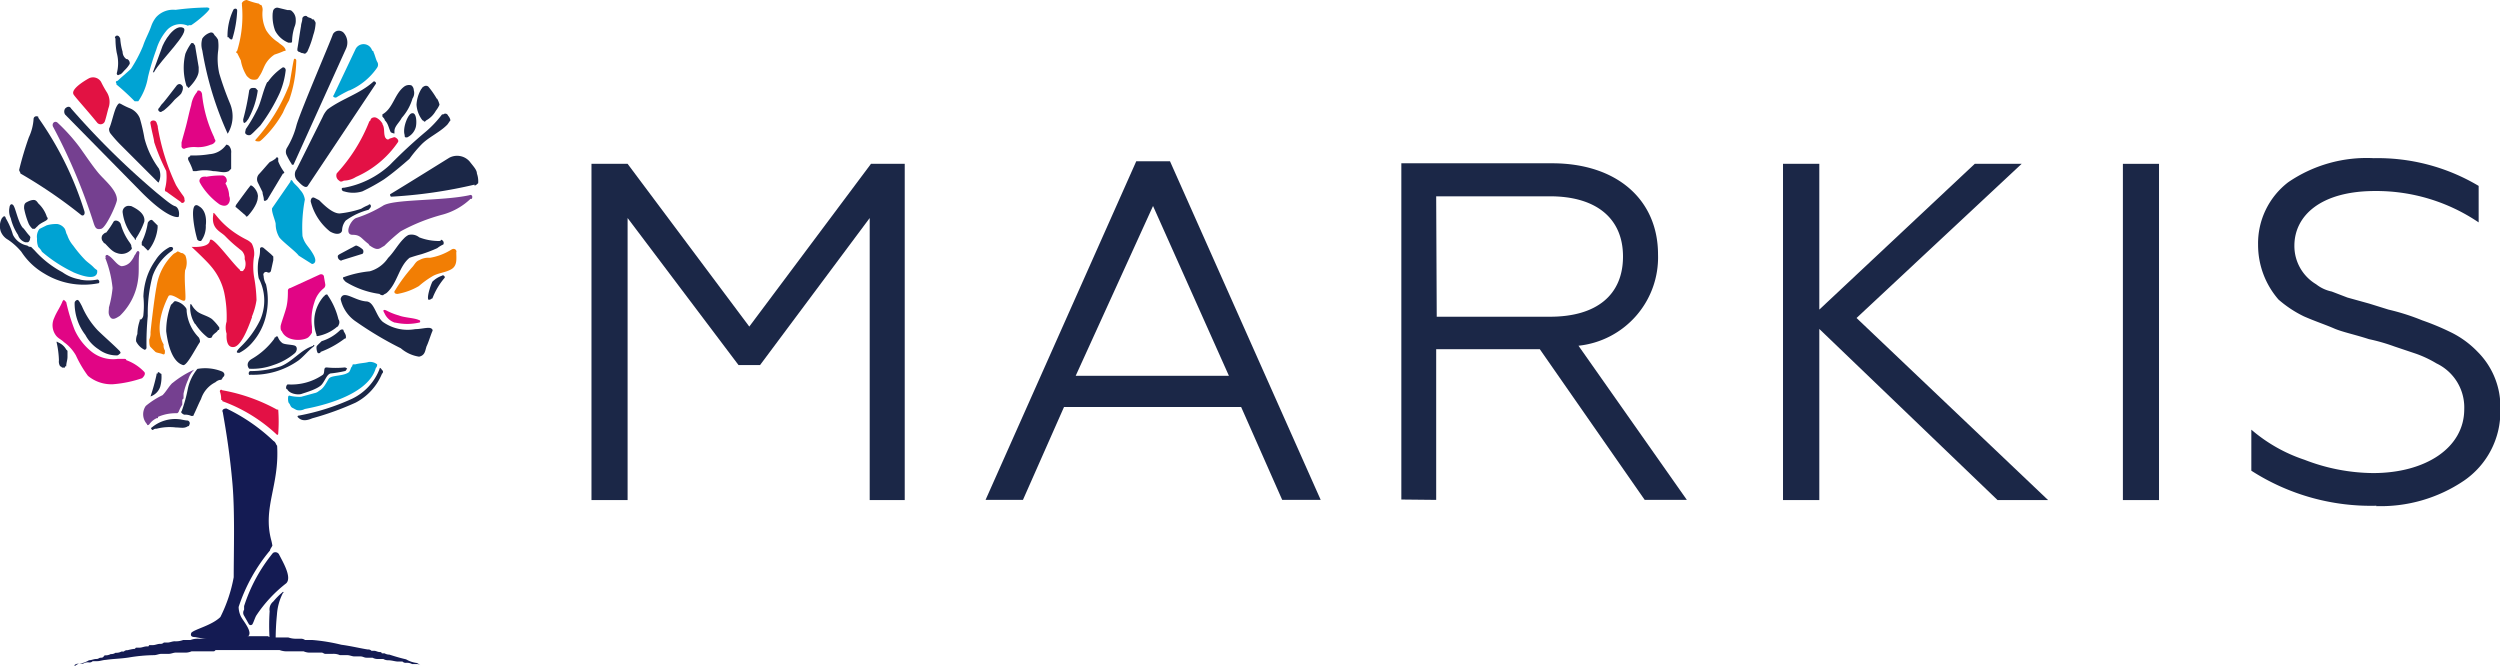 <svg id="Слой_1" data-name="Слой 1" xmlns="http://www.w3.org/2000/svg" viewBox="0 0 137.03 36.52"><defs><style>.cls-1{fill:#141b53;}.cls-1,.cls-2,.cls-4,.cls-6,.cls-7,.cls-9{fill-rule:evenodd;}.cls-2{fill:#e31145;}.cls-3,.cls-9{fill:#1b2747;}.cls-4{fill:#e10585;}.cls-5{fill:#e21243;}.cls-6{fill:#00a3d3;}.cls-7{fill:#754090;}.cls-8{fill:#f27e04;}</style></defs><title>11</title><path class="cls-1" d="M465,182.63a8.9,8.9,0,0,0-1.58,2.91v.2a.3.3,0,0,0,0,.33l.26.46a.12.12,0,0,0,.2,0c.07-.13.13-.33.2-.46a7.4,7.4,0,0,1,1.65-1.78c.33-.33-.2-1.19-.4-1.59a.23.23,0,0,0-.33-.07Z" transform="translate(-450.04 -152.32)"/><path class="cls-2" d="M465.16,176.16c.07,0,.13,0,.13-.07h0a8.81,8.81,0,0,0,0-1.32h-.07a9.78,9.78,0,0,0-3-1.06c-.07-.07-.13,0-.13.07a1.12,1.12,0,0,1,.07.46.06.06,0,0,1,.07.07,8.67,8.67,0,0,1,3,1.85Z" transform="translate(-450.04 -152.32)"/><path class="cls-1" d="M460.53,187c.2-.2,1.12-.4,1.59-.86a8.11,8.11,0,0,0,.73-2.18c0-1.39.07-3.57-.07-5.15s-.33-2.77-.53-3.9c-.07-.13.07-.2.2-.2a10,10,0,0,1,2.58,1.78c.13.07.13.2.2.26.13,2.18-.79,3.37-.33,5.15a2.86,2.86,0,0,1,.07.33c-.07.13-.13.2-.13.26a9.4,9.4,0,0,0-1.72,3.1,1.24,1.24,0,0,0,.13.53c.13.26.73.92.33,1.12a8.09,8.09,0,0,1-1.25.13,6.35,6.35,0,0,1-1.59-.13c-.07,0-.33,0-.2-.26Z" transform="translate(-450.04 -152.32)"/><path class="cls-1" d="M465.55,184.75s.07.07,0,.07a3,3,0,0,0-.33,1.19,13.69,13.69,0,0,0-.07,1.39h-.33a11.91,11.91,0,0,1,0-1.58.55.55,0,0,1,.2-.53,3.92,3.92,0,0,1,.53-.53Z" transform="translate(-450.04 -152.32)"/><path class="cls-3" d="M473.41,171.34c-.07.2-.07.46-.4.53a2,2,0,0,1-1-.46,19.13,19.13,0,0,1-2.44-1.45,2,2,0,0,1-.86-1.25c.13-.53.73.07,1.39.13.46,0,.53.79.92,1.12a2.34,2.34,0,0,0,1.78.4c.26,0,.53-.07.73-.07s.26.13.2.2c-.13.33-.2.59-.33.86Z" transform="translate(-450.04 -152.32)"/><path class="cls-4" d="M471.7,170a2.94,2.94,0,0,0,1.32,0c.07,0,.07-.13,0-.13-.26-.13-.79-.13-1.12-.26a3.39,3.39,0,0,1-.66-.26c-.13-.07-.26-.07-.13.13a.94.94,0,0,0,.59.53Z" transform="translate(-450.04 -152.32)"/><path class="cls-3" d="M457.83,162.89c1.52,1.52,2,1.32,2,1.32h0c.07-.2,0-.53-.2-.59s-.59-.4-1-.73a43.18,43.18,0,0,1-4.69-4.62c-.07-.13-.2-.13-.33,0h0a.3.3,0,0,0,0,.33Z" transform="translate(-450.04 -152.32)"/><path class="cls-5" d="M454.92,156.61h0a.51.51,0,0,1,.66.2,6,6,0,0,0,.33.59,1,1,0,0,1,.07.86c-.07.26-.13.53-.2.73a.25.25,0,0,1-.4.07c-.59-.73-1.32-1.52-1.32-1.59-.13-.33.86-.86.86-.86Z" transform="translate(-450.04 -152.32)"/><path class="cls-3" d="M456.64,158a3.93,3.93,0,0,0,.53.26,1,1,0,0,1,.53.53,9.61,9.61,0,0,1,.26,1.12,4.8,4.8,0,0,0,.79,1.65.91.91,0,0,1,0,.73s0,.07-.07,0l-2-2h0a7.37,7.37,0,0,1-.59-.66.4.4,0,0,1-.07-.26c.13-.26.26-.92.4-1.19s.2-.2.26-.13Z" transform="translate(-450.04 -152.32)"/><path class="cls-2" d="M459.15,162.82c-.07,0-.07-.07-.07-.13a2.52,2.52,0,0,0,.07-1,11.38,11.38,0,0,1-.66-1.58c0-.13-.13-.59-.2-1-.07-.2.26-.26.33-.07s.07.2.07.26a12,12,0,0,0,1,3.17c.4.66.46.59.46.79h0c.07.13-.13.26-.2.13Z" transform="translate(-450.04 -152.32)"/><path class="cls-3" d="M465.55,161.83a.06.06,0,0,0,.07-.07,2.68,2.68,0,0,1-.33-.59V161c0-.07-.13-.07-.13,0a1.44,1.44,0,0,1-.33.2c-.13.13-.4.46-.59.66a.41.41,0,0,0-.07.46l.26.53c0,.13.07.26.07.4s.13.07.2,0Z" transform="translate(-450.04 -152.32)"/><path class="cls-6" d="M465.95,162.29l-1,1.45v.07c0,.2.2.66.2.79a1.44,1.44,0,0,0,.2.73c.2.26.92.79,1.06,1l.73.46c.07,0,.33-.07.07-.53s-.46-.53-.59-1a8.16,8.16,0,0,1,.13-2h0a.94.94,0,0,0-.26-.53c-.13-.2-.33-.33-.4-.46s-.13-.07-.13,0Z" transform="translate(-450.04 -152.32)"/><path class="cls-3" d="M464.17,163.15c.07-.33-.33-.73-.4-.66s-.79,1.06-.79,1.06-.07.13,0,.13l.53.46c0,.07.07.07.13,0s.53-.59.53-1Z" transform="translate(-450.04 -152.32)"/><path class="cls-3" d="M466.15,161.3c0,.07-.13.07-.13,0h0a3.81,3.81,0,0,1-.26-.46.42.42,0,0,1,0-.4,4.48,4.48,0,0,0,.53-1.25c.2-.73,1.85-4.56,2-5a.37.37,0,0,1,.59-.07h0a.81.81,0,0,1,.13.86Z" transform="translate(-450.04 -152.32)"/><path class="cls-6" d="M469.19,157.27a7.2,7.2,0,0,0-.73.4c-.13,0-.2-.07-.13-.13l1.19-2.51a.49.49,0,0,1,.92.07.06.06,0,0,1,.07.07c.07.13.13.4.2.53a.29.29,0,0,1,0,.33,3.55,3.55,0,0,1-1.52,1.25Z" transform="translate(-450.04 -152.32)"/><path class="cls-3" d="M466.28,161.63l1.45-2.91a1.38,1.38,0,0,1,.26-.4c.79-.59,1.78-.86,2.51-1.52.07-.07.2.07.13.13h0l-3.7,5.55c-.13.26-.46-.13-.59-.26a.49.49,0,0,1-.07-.59Z" transform="translate(-450.04 -152.32)"/><path class="cls-3" d="M470.24,163.55c.07-.07.13,0,.13.07s-.07.13-.13.2a3.68,3.68,0,0,0-1.25.59.88.88,0,0,0-.2.53c0,.13-.2.33-.66.07a3.06,3.06,0,0,1-1.06-1.65c0-.13.07-.26.2-.2s.13.07.26.13c.26.26.73.73,1.12.73a5.3,5.3,0,0,0,1.19-.26,2.17,2.17,0,0,1,.4-.2Z" transform="translate(-450.04 -152.32)"/><path class="cls-7" d="M470.24,165.73c.53.4.59.2.86.07A11,11,0,0,1,472,165a10.27,10.27,0,0,1,2.31-.92,3.59,3.59,0,0,0,1.52-.86h.07c.07-.13,0-.26-.13-.2-1.52.33-4.23.2-4.76.59a6.72,6.72,0,0,1-1.45.66c-.33.13-.66.92-.2.92s.46.2.92.53Z" transform="translate(-450.04 -152.32)"/><path class="cls-3" d="M476.05,162.49c.07,0,.13-.07.2-.13a1.29,1.29,0,0,0-.07-.53c0-.2-.2-.4-.4-.66a.91.91,0,0,0-1.12-.2s-2.44,1.52-3.24,2c0,0,0,.13.07.13a26.12,26.12,0,0,0,4.56-.66Z" transform="translate(-450.04 -152.32)"/><path class="cls-3" d="M469.85,166.25c.13,0,.13-.2.07-.26s-.33-.26-.4-.2l-.86.46c-.13.07-.13.13-.07.26h0c.07.07.13.13.2.07Z" transform="translate(-450.04 -152.32)"/><path class="cls-7" d="M455.84,166.45c-.07-.13.07-.2.13-.13.26.13.46.53.73.59a.71.71,0,0,0,.46-.2,1.38,1.38,0,0,0,.26-.4c.07-.07.07-.13.13-.2s.13,0,.13.07c-.07.46,0,1-.07,1.45a3.35,3.35,0,0,1-1,2c-.2.13-.4.26-.53.07s-.07-.33-.07-.53a5.94,5.94,0,0,0,.2-1.06,6.05,6.05,0,0,0-.4-1.65Z" transform="translate(-450.04 -152.32)"/><path class="cls-3" d="M457.23,163.61h-.07a.33.33,0,0,0-.4.33,2.58,2.58,0,0,0,.66,1.45.06.06,0,0,0,.07.07v-.07a4,4,0,0,0,.46-.92c.07-.46-.46-.73-.73-.86Z" transform="translate(-450.04 -152.32)"/><path class="cls-7" d="M452.94,159.25c-.07-.2.13-.33.26-.2a10.16,10.16,0,0,1,1.19,1.32c.33.46.73,1.06,1.06,1.45s1,.92,1,1.45c0,.2-.59,1.52-.86,1.59s-.33-.07-.4-.26a31.43,31.43,0,0,0-2.25-5.35Z" transform="translate(-450.04 -152.32)"/><path class="cls-3" d="M452.15,158.79a18.26,18.26,0,0,1,2.51,5.09c.07.2-.07.33-.2.2a26.49,26.49,0,0,0-3.3-2.25c0-.07-.07-.13-.07-.2a18.23,18.23,0,0,1,.53-1.78,2.77,2.77,0,0,0,.26-1c0-.13.13-.2.26-.13h0v.07Z" transform="translate(-450.04 -152.32)"/><path class="cls-3" d="M458.68,164.67v.13a2.37,2.37,0,0,1-.46,1.19l-.07.07-.07-.07-.2-.2a.06.06,0,0,1-.07-.07v-.13a3.56,3.56,0,0,0,.33-1.06c.07-.13.2-.2.26-.13l.26.26Z" transform="translate(-450.04 -152.32)"/><path class="cls-3" d="M457.17,165.66a.24.24,0,0,1,.07.2.09.09,0,0,1,0,.13.7.7,0,0,1-.79.2c-.26-.07-.46-.33-.66-.53-.07,0-.07-.07-.13-.13a.3.3,0,0,1,0-.33c.07-.07.13-.13.2-.13a4.63,4.63,0,0,0,.4-.59c.07-.13.33-.07.4.13a3.15,3.15,0,0,0,.53,1.06Z" transform="translate(-450.04 -152.32)"/><path class="cls-6" d="M461.52,152.78c.07.07-.59.66-1,.92h-.13c-.07.07-.07,0-.13,0a1,1,0,0,0-1.12.33,2.87,2.87,0,0,0-.53,1,13.33,13.33,0,0,0-.46,1.52,3.27,3.27,0,0,1-.53,1.32h-.2a12.69,12.69,0,0,0-1-.92v-.07c-.07-.07,0-.13.07-.13.2-.2.46-.4.73-.66a7.53,7.53,0,0,0,.66-1.25c.13-.4.33-.73.46-1.12a1.66,1.66,0,0,1,.26-.46,1.26,1.26,0,0,1,1.06-.4,15,15,0,0,1,1.72-.13s.13,0,.13.07Z" transform="translate(-450.04 -152.32)"/><path class="cls-3" d="M456.57,156.41c-.07.07-.13,0-.13-.07a2.16,2.16,0,0,0,0-1.12,4.13,4.13,0,0,1-.07-.79c-.07-.07,0-.07,0-.13h0c.13-.07.2,0,.26.13a3.41,3.41,0,0,0,.13.73.5.5,0,0,0,.13.33c.07.07.07.07.13.07a.26.26,0,0,1,.13.26,1.45,1.45,0,0,1-.26.33c-.13.13-.2.26-.33.26Z" transform="translate(-450.04 -152.32)"/><path class="cls-3" d="M458.49,156.28h-.07l.46-1.25c.13-.46.73-1.39,1.19-1.19s-1.25,1.78-1.59,2.44Z" transform="translate(-450.04 -152.32)"/><path class="cls-2" d="M463.84,169.69a3.78,3.78,0,0,0,.26-.92,8.1,8.1,0,0,0-.13-1.25,3.59,3.59,0,0,1,0-1.19,1.19,1.19,0,0,0-.13-.66.91.91,0,0,0-.26-.2c-1.59-.79-1.85-1.78-1.85-1.39-.13.79.4.92.66,1.19a7.22,7.22,0,0,0,.73.66c.07.07.2.13.26.26a.49.49,0,0,1,.07.33.72.72,0,0,1,0,.53c-.07.07-.07.13-.13.13s-.13,0-.13-.07c-.46-.4-1.58-2-1.65-1.59s-1,.33-1,.33.79.73,1.06,1.06a3.35,3.35,0,0,1,.73,1.45,6.44,6.44,0,0,1,.13,1.59,1.12,1.12,0,0,0,0,.66c0,.07-.07.79.4.73s.92-1.45,1-1.65Z" transform="translate(-450.04 -152.32)"/><path class="cls-3" d="M460.93,163.61c-.53-.33-.26,1.25-.07,1.85a.23.23,0,0,0,.13.07h.07a1.33,1.33,0,0,0,.26-.86s.13-.79-.4-1.06Z" transform="translate(-450.04 -152.32)"/><path class="cls-3" d="M464.89,166.25l.13.13v.2l-.13.59a.13.13,0,0,1-.2.07h0a.15.15,0,0,0-.2.2,1,1,0,0,0,.13.46,3.77,3.77,0,0,1,0,1.72,3.35,3.35,0,0,1-.73,1.45,2.34,2.34,0,0,1-.73.59c-.13,0-.26,0,.07-.33a5.17,5.17,0,0,0,1.06-1.45,2.62,2.62,0,0,0-.07-2.31,2.79,2.79,0,0,1,0-1.06,1.45,1.45,0,0,0,.07-.53c0-.13.13-.13.2-.07Z" transform="translate(-450.04 -152.32)"/><path class="cls-6" d="M454.06,167.24a7.71,7.71,0,0,1-1.72-1.12.91.91,0,0,0-.2-.26,1.12,1.12,0,0,1-.07-.46.71.71,0,0,1,.13-.53l.4-.2a1.83,1.83,0,0,1,.59-.07.61.61,0,0,1,.4.26c.07.13.07.26.13.33a1.73,1.73,0,0,0,.33.59,7,7,0,0,0,.66.79c.13.13.33.26.46.4s.2.13.2.2.07.66-1.32.07Z" transform="translate(-450.04 -152.32)"/><path class="cls-3" d="M452.08,164.73l-.13.13h-.13a.91.91,0,0,1-.2-.26,4.27,4.27,0,0,1-.26-.86c0-.13,0-.26.13-.33s.26-.13.4-.13.2.13.26.2a1.71,1.71,0,0,1,.46.73c.2.2-.33.26-.53.53Z" transform="translate(-450.04 -152.32)"/><path class="cls-3" d="M451.29,164.8c.13.13.2.26.33.4s.07.13.07.2-.07.2-.13.2h-.13a.6.6,0,0,1-.4-.4,2.8,2.8,0,0,1-.4-.92.93.93,0,0,1-.07-.59c0-.07.07-.26.2-.13s.26.92.53,1.25Z" transform="translate(-450.04 -152.32)"/><path class="cls-3" d="M454.46,167.64a2.24,2.24,0,0,1-1-.4,5.52,5.52,0,0,1-1.52-1.19l-.2-.2a.24.24,0,0,1-.2-.07,1.09,1.09,0,0,1-.79-.59,3.91,3.91,0,0,0-.4-.92c0-.07-.07-.13-.13-.07l-.07.07a.91.91,0,0,0-.07.73.89.89,0,0,0,.4.46,3.46,3.46,0,0,1,.73.66,3.72,3.72,0,0,0,1.25,1.19,4.13,4.13,0,0,0,3,.53.13.13,0,0,0-.07-.2,2.5,2.5,0,0,1-1,0Z" transform="translate(-450.04 -152.32)"/><path class="cls-3" d="M461.79,154.23c-.07-.13-.13-.13-.2-.13a.84.84,0,0,0-.46.33,1.12,1.12,0,0,0,0,.66,18.19,18.19,0,0,0,1.39,4.56,1.82,1.82,0,0,0,.13-1.65,16.51,16.51,0,0,1-.59-1.65,3.61,3.61,0,0,1-.07-1.19,2.21,2.21,0,0,0,0-.66.91.91,0,0,0-.2-.26Z" transform="translate(-450.04 -152.32)"/><path class="cls-3" d="M462.45,160.24a1.21,1.21,0,0,1-.92.53,5.33,5.33,0,0,1-1.06.07.06.06,0,0,1-.07.07c-.07.07-.07.13,0,.26a3.21,3.21,0,0,1,.2.46.06.06,0,0,0,.07.07h.13a2.18,2.18,0,0,1,.92,0c.33,0,.59.13.86,0l.13-.13v-.86a.5.5,0,0,0-.07-.33.23.23,0,0,0-.2-.13Z" transform="translate(-450.04 -152.32)"/><path class="cls-4" d="M461.33,162c-.13,0-.26,0-.33.13s0,.2.07.33a3.78,3.78,0,0,0,1,1.06c.13.07.33.13.46,0s.13-.33.07-.46a1.24,1.24,0,0,0-.13-.53.23.23,0,0,0-.07-.13.23.23,0,0,1,.07-.13v-.07a.29.29,0,0,0-.2-.26,4.36,4.36,0,0,0-.92.07Z" transform="translate(-450.04 -152.32)"/><path class="cls-4" d="M460,160.38a.13.13,0,0,0,.2.07,1.64,1.64,0,0,1,.53-.07,1.81,1.81,0,0,0,.86-.13.35.35,0,0,0,.26-.2c0-.07-.07-.13-.07-.2a7.13,7.13,0,0,1-.66-2.31c0-.13-.07-.26-.2-.26a.06.06,0,0,0-.07.07,1.47,1.47,0,0,0-.33.73c-.13.46-.2.86-.33,1.32-.07.26-.13.46-.2.73v.26Z" transform="translate(-450.04 -152.32)"/><path class="cls-3" d="M460.93,156.22V156l-.2-1.19c-.07-.07-.07-.13-.13-.13h-.07a2.67,2.67,0,0,0-.33.59,3.3,3.3,0,0,0,.07,1.78c.07,0,.07.13.13.07s.53-.53.53-.92Z" transform="translate(-450.04 -152.32)"/><path class="cls-3" d="M460,157.4c-.07.13-.26.26-.4.4a4,4,0,0,1-.53.53c-.07.07-.13.07-.2.13h0c-.13,0-.2-.13-.13-.2s.13-.2.2-.26.53-.66.79-1c.13-.13.26-.07.33.07a.49.49,0,0,1-.07.33Z" transform="translate(-450.04 -152.32)"/><path class="cls-3" d="M462.65,154.43a.06.06,0,0,1-.07-.07h-.07a3.33,3.33,0,0,1,.33-1.52c.07-.07.2-.07.2.07a6.12,6.12,0,0,1-.26,1.52c0,.07-.13.07-.13,0Z" transform="translate(-450.04 -152.32)"/><path class="cls-3" d="M465,153a.24.24,0,0,1,.26-.26l.53.13c.13,0,.2,0,.26.07a.6.6,0,0,1,.2.46.84.84,0,0,1-.07.4,2.81,2.81,0,0,0-.13.73c0,.07,0,.13-.07.13s-.07,0-.13,0a1.41,1.41,0,0,1-.73-.66,2.26,2.26,0,0,1-.13-1Z" transform="translate(-450.04 -152.32)"/><path class="cls-8" d="M463.31,152.58c-.07-.13.13-.26.26-.26a3.56,3.56,0,0,0,.66.2c.07.07.07.07.13.07a.49.49,0,0,1,.07.33,2,2,0,0,0,.2,1.06,2.1,2.1,0,0,0,.66.66c.13.13.33.2.4.4v.07h-.07a4.55,4.55,0,0,1-.53.2,1.54,1.54,0,0,0-.46.46c-.13.2-.2.46-.33.66s-.13.26-.33.26-.26-.07-.4-.2a2.31,2.31,0,0,1-.33-.86l-.2-.4c-.07,0-.07-.07,0-.13a6.53,6.53,0,0,0,.26-2.51Z" transform="translate(-450.04 -152.32)"/><path class="cls-3" d="M464.69,156.81c-.26.53-.33,1.12-.59,1.59a7.86,7.86,0,0,1-.59,1c0,.07-.07.2,0,.26a.24.24,0,0,0,.2.07c.07,0,.13-.07.2-.13l.4-.4a9.76,9.76,0,0,0,1.06-1.78,4.42,4.42,0,0,0,.33-1.25c0-.13-.13-.2-.2-.13a3,3,0,0,0-.79.79Z" transform="translate(-450.04 -152.32)"/><path class="cls-3" d="M464.17,157.27a4.49,4.49,0,0,1-.53,1.59c-.07.07-.07.13-.2.2h0c-.07,0-.07-.13-.07-.2a13.51,13.51,0,0,0,.33-1.59c.07-.13.13-.13.26-.13s.13.07.2.13Z" transform="translate(-450.04 -152.32)"/><path class="cls-3" d="M467.14,153.38c.07,0,.13,0,.13.07a.23.23,0,0,1,.07.13,2.35,2.35,0,0,1-.13.66,5.18,5.18,0,0,1-.33.92l-.07.07c-.07.07-.13,0-.2,0s-.13-.07-.2-.07l-.07-.07V155c.07-.4.13-.86.2-1.25,0-.13.07-.26.07-.4s.2-.2.26-.13.2.07.26.13Z" transform="translate(-450.04 -152.32)"/><path class="cls-8" d="M465.88,157a9.63,9.63,0,0,1-1.85,3c0,.07.13.07.2.07s.13-.07.2-.13a6.1,6.1,0,0,0,1.12-1.45,6.1,6.1,0,0,1,.33-.66,6.94,6.94,0,0,0,.4-2.18c0-.13-.13-.13-.13-.07-.07.26-.2,1.19-.26,1.39Z" transform="translate(-450.04 -152.32)"/><path class="cls-3" d="M461,171.07a.4.4,0,0,0-.07-.26,2.34,2.34,0,0,1-.66-1.45.24.24,0,0,0-.07-.2.91.91,0,0,0-.53-.33c-.07,0-.07,0-.13.07s-.07.07-.13.13a4.08,4.08,0,0,0-.26,1.45c.07.53.26,1.65.92,1.85.2.07.66-.86.92-1.25Z" transform="translate(-450.04 -152.32)"/><path class="cls-3" d="M460.73,170.08a1.68,1.68,0,0,1-.26-1.06h0c0-.07.07,0,.07,0a1.16,1.16,0,0,0,.26.33c.2.2.59.26.86.46a2.87,2.87,0,0,1,.4.46v.07a.06.06,0,0,1-.07.07c-.07.13-.13.13-.26.26a.23.23,0,0,0-.07.13.2.2,0,0,1-.26,0,3.1,3.1,0,0,1-.66-.73Z" transform="translate(-450.04 -152.32)"/><path class="cls-8" d="M460.2,167.11a1.09,1.09,0,0,0,0-.79c-.07-.07-.13-.13-.2-.13s-.2-.13-.26-.07-.13.07-.2.13a3.1,3.1,0,0,0-.92,1.78c-.13.66-.33,2.44-.33,2.51a.84.84,0,0,1-.07.4c0,.13,0,.33.07.4s.2.2.26.26.26.07.4.13.13-.07.13-.2a.5.5,0,0,1-.07-.33c-.07-.13-.59-.92.26-2.64.07-.13.33,0,.46.07s.4.26.46.13-.07-1.12,0-1.65Z" transform="translate(-450.04 -152.32)"/><path class="cls-3" d="M459.48,165.86h-.13a2,2,0,0,0-.79.73,3.5,3.5,0,0,0-.53,1.12,3.86,3.86,0,0,0-.13.86,5,5,0,0,1,0,1,.34.34,0,0,1-.13.26h-.07v.07a2.38,2.38,0,0,0-.13.73.84.84,0,0,0-.07.4,1,1,0,0,0,.46.46H458c.07-.07.07-.07.07-.13a15.52,15.52,0,0,1,.07-1.72,7.89,7.89,0,0,1,.26-2.18,2.81,2.81,0,0,1,1.06-1.39h0a.2.2,0,0,0,.07-.13Z" transform="translate(-450.04 -152.32)"/><path class="cls-2" d="M471,159.12c.13.2.07.46.13.66a.23.23,0,0,0,.07.13.12.12,0,0,0,.2,0c.07,0,.2-.07.26-.07s.26.13.2.26a5.41,5.41,0,0,1-2.31,1.92,1.27,1.27,0,0,1-.66.2c-.13.07-.2.07-.26,0a.32.32,0,0,1-.13-.4,9.1,9.1,0,0,0,1.78-2.84l.07-.07c0-.13.2-.2.33-.13a.8.8,0,0,1,.33.33Z" transform="translate(-450.04 -152.32)"/><path class="cls-3" d="M471,158.59c.59-.33.66-1.12,1.19-1.52a.44.44,0,0,1,.4-.07.34.34,0,0,1,.13.26.54.54,0,0,1-.07.46,2.75,2.75,0,0,1-.59,1.06c-.13.26-.4.46-.4.73v.13a.67.67,0,0,1-.2-.07c-.13-.26-.13-.46-.33-.66,0-.07-.07-.13-.13-.2v-.13Z" transform="translate(-450.04 -152.32)"/><path class="cls-3" d="M474,157.73a1.11,1.11,0,0,1,.13.33,1.45,1.45,0,0,1-.2.33,1.35,1.35,0,0,1-.53.53l-.07.07c-.07,0-.07-.07-.13-.07a1.56,1.56,0,0,1-.33-.86,1.87,1.87,0,0,1,.26-.86c.07-.07.07-.13.13-.13a.2.2,0,0,1,.26,0,4.63,4.63,0,0,1,.46.66Z" transform="translate(-450.04 -152.32)"/><path class="cls-3" d="M474.34,158.59a.16.16,0,0,1,.26.07.5.5,0,0,1,.13.26c-.07.07-.13.2-.2.26-.4.4-1,.66-1.39,1.06a7,7,0,0,0-.66.79c-.46.4-.92.79-1.39,1.12a10.69,10.69,0,0,1-1.19.66,1.69,1.69,0,0,1-1,0,.14.14,0,0,1-.13-.13c0-.07.07-.07.13-.07a5,5,0,0,0,2.51-1.25,27.22,27.22,0,0,1,2-1.85,5.91,5.91,0,0,0,.86-.92Z" transform="translate(-450.04 -152.32)"/><path class="cls-3" d="M472.62,158.53c-.2,0-.53.79-.4,1.19,0,.07,0,.13.07.13h.07a.88.88,0,0,0,.46-.53c.07-.2.07-.86-.2-.79Z" transform="translate(-450.04 -152.32)"/><path class="cls-6" d="M465.88,174a2.25,2.25,0,0,0,.66.07l.73-.2a.5.5,0,0,0,.26-.13c.26-.13.4-.46.53-.66s.73-.13,1.06-.33c.13-.07.13-.26.2-.33s0-.07.07-.13h.13c.26-.07.53-.07.73-.13a.63.63,0,0,1,.46.13.24.24,0,0,1-.07.2c-.46,1.65-3.57,2.18-3.9,2.25a.59.59,0,0,1-.33.07c-.13,0-.2-.07-.33-.13s-.13-.2-.2-.26-.07-.46,0-.4Z" transform="translate(-450.04 -152.32)"/><path class="cls-3" d="M465.75,173.65c-.07-.07,0-.26.07-.26a3.05,3.05,0,0,0,1.92-.53c.13-.13,0-.4.2-.4a4.92,4.92,0,0,0,1,0,.23.23,0,0,1,.13.07h0c-.07.07-.07.13-.13.13a6.36,6.36,0,0,1-.79.13c-.2.07-.26.33-.46.59s-.92.46-1.12.53-.66,0-.79-.26Z" transform="translate(-450.04 -152.32)"/><path class="cls-3" d="M466.35,175.17a.06.06,0,0,1,.07-.07,12.47,12.47,0,0,0,2.91-.92,3,3,0,0,0,1.52-1.65c0-.13.13.07.13.07a.12.12,0,0,1,0,.2,3.13,3.13,0,0,1-1.45,1.59,15.93,15.93,0,0,1-2.38.86c-.46.2-.66.07-.79-.07Z" transform="translate(-450.04 -152.32)"/><path class="cls-3" d="M467.8,168.57c.07-.13.2-.13.2-.07a3.9,3.9,0,0,1,.59,1.32.29.29,0,0,1,0,.33c0,.07-.07.07-.13.13a2.3,2.3,0,0,1-1,.46h0c-.07,0-.07,0-.07-.07a2.1,2.1,0,0,1,.4-2.11Z" transform="translate(-450.04 -152.32)"/><path class="cls-4" d="M467.8,167.51l.07.4a.24.24,0,0,1-.07.2,1.51,1.51,0,0,0-.53.79,2.92,2.92,0,0,0-.13,1.32v.33a.91.91,0,0,1-.2.26c-.26.2-1.19.26-1.45-.33-.07-.07-.07-.13-.07-.26s.26-.79.33-1.12.07-.66.07-.86a.14.14,0,0,1,.13-.13l1.59-.73c.13-.07.26,0,.26.13Z" transform="translate(-450.04 -152.32)"/><path class="cls-3" d="M465.55,171.14c.13.07.53.07.66.13s.13.26,0,.4a3.46,3.46,0,0,1-1.19.66,3.29,3.29,0,0,1-1.32.2c-.07-.07-.2-.33.13-.53a4.05,4.05,0,0,0,1.25-1.12.06.06,0,0,1,.07-.07c0-.07.13-.07.13,0a.71.71,0,0,0,.26.33Z" transform="translate(-450.04 -152.32)"/><path class="cls-3" d="M469,170.74v.07a.06.06,0,0,1-.07.07,5.16,5.16,0,0,1-1.32.73c0,.07-.07.07-.13.07s-.13-.33-.07-.4.2-.2.26-.26a2.49,2.49,0,0,0,1-.59c.07-.07.2-.07.2,0s.13.2.13.33Z" transform="translate(-450.04 -152.32)"/><path class="cls-3" d="M467.2,171.34c-.26.2-.53.53-.79.73a4.29,4.29,0,0,1-2.64.79h0c-.13.07-.13-.2,0-.2a5.38,5.38,0,0,0,1.65-.26c.66-.26,1.12-.92,1.78-1.12,0-.07.07-.07.07,0Z" transform="translate(-450.04 -152.32)"/><path class="cls-4" d="M453.47,168.83c-.13.33-.33.59-.46.92a.93.93,0,0,0,.07.92c.13.2.33.26.46.4a2.28,2.28,0,0,1,.66.73,6.28,6.28,0,0,0,.66,1.12,2,2,0,0,0,1.39.46,6.51,6.51,0,0,0,1.58-.33c.07-.07.2-.2.13-.33a2.54,2.54,0,0,0-1-.66c0-.07-.07-.07-.13-.07s-.2,0-.33,0a1.89,1.89,0,0,1-1.45-.4,3.23,3.23,0,0,1-.92-1.19,10.21,10.21,0,0,1-.46-1.52l-.13-.13-.07.07Z" transform="translate(-450.04 -152.32)"/><path class="cls-3" d="M454.26,168.76c-.13.07-.13.13-.13.2a2.85,2.85,0,0,0,.59,1.72,2.1,2.1,0,0,0,.73.79,1.62,1.62,0,0,0,1,.33c.07,0,.13-.07.2-.13a.23.23,0,0,0-.07-.13c-.4-.4-.79-.73-1.19-1.12a4.56,4.56,0,0,1-.86-1.32c-.07-.13-.2-.4-.26-.33Z" transform="translate(-450.04 -152.32)"/><path class="cls-3" d="M453.14,171.07a5.09,5.09,0,0,1,.13,1,.49.49,0,0,0,.07.33c.07,0,.07.07.13.07h.13c0-.07,0-.07.07-.07,0-.2.07-.33.07-.53v-.26c0-.07,0-.07-.07-.13a.89.89,0,0,0-.46-.4s-.07-.07-.07,0Z" transform="translate(-450.04 -152.32)"/><path class="cls-8" d="M475.06,166.12c0-.13-.13-.2-.26-.13a3.2,3.2,0,0,1-1.19.46,1,1,0,0,0-.59.13c-.2.07-.26.26-.4.4a8.79,8.79,0,0,0-.92,1.25c-.07.07-.07.2.13.2A3.49,3.49,0,0,0,473,168a5,5,0,0,1,.73-.53c.33-.2.73-.2,1.06-.4s.26-.59.26-.92Z" transform="translate(-450.04 -152.32)"/><path class="cls-3" d="M468.86,167.51c-.07.07.07.2.13.26a4.79,4.79,0,0,0,1.85.66.24.24,0,0,0,.2.07c.07-.07.13-.07.2-.13.59-.53.66-1.45,1.25-1.92.2-.07.4-.13.66-.2a7.39,7.39,0,0,0,.86-.33,1.45,1.45,0,0,1,.33-.2.18.18,0,0,0-.13-.26c0,.07-.07.07-.13.07a3,3,0,0,1-1.06-.2.67.67,0,0,0-.59-.13.91.91,0,0,0-.26.2c-.33.33-.53.73-.86,1.06a1.78,1.78,0,0,1-1,.73,5.77,5.77,0,0,0-1.45.33Z" transform="translate(-450.04 -152.32)"/><path class="cls-3" d="M473.54,168.76c-.13-.07.07-.73.2-1a1.44,1.44,0,0,1,.53-.33c.07-.07.2.07.13.13a3.87,3.87,0,0,0-.66,1.12c-.07,0-.07.07-.2.07Z" transform="translate(-450.04 -152.32)"/><path class="cls-3" d="M460.4,175.63a.16.16,0,0,0-.07-.26c-.13,0-.4-.07-.46-.07a2,2,0,0,0-1.52.46c-.07,0,0,.13.07.13a.24.24,0,0,1,.2-.07,2.86,2.86,0,0,1,1.06-.07c.26,0,.46.07.66-.07a.06.06,0,0,0,.07-.07Z" transform="translate(-450.04 -152.32)"/><path class="cls-3" d="M462.25,173c.13-.07.13-.26-.07-.33a2.46,2.46,0,0,0-1.32-.13,2.54,2.54,0,0,0-.53,1.12,8,8,0,0,1-.33,1.19c-.07.07,0,.13.13.2h0a.84.84,0,0,1,.4.07c.07,0,.13,0,.13-.07.13-.26.26-.59.4-.86a1.56,1.56,0,0,1,.79-.92.5.5,0,0,1,.26-.13h.07c0-.07.07-.07.07-.13Z" transform="translate(-450.04 -152.32)"/><path class="cls-7" d="M459.48,173.32c-.2.2-.33.46-.53.66a4.42,4.42,0,0,0-.92.59.8.8,0,0,0,.07,1h0c0,.07.07.07.13,0a1,1,0,0,1,.4-.33h.07v-.07a2.41,2.41,0,0,1,1-.2c.07,0,.07,0,.13-.07a2.18,2.18,0,0,1,.2-.4h0v-.07h0v-.07h0v-.13h0l.07-.07h0v-.26a3.72,3.72,0,0,1,.26-.79,1.17,1.17,0,0,1,.33-.53,5.18,5.18,0,0,0-1.19.73Z" transform="translate(-450.04 -152.32)"/><path class="cls-3" d="M458.82,172.79h0a.06.06,0,0,1,.07.07,2,2,0,0,1-.07.66.84.84,0,0,1-.53.53,11.26,11.26,0,0,0,.33-1.19c0-.07,0-.07.07-.07v-.07c.07,0,.07,0,.13.07Z" transform="translate(-450.04 -152.32)"/><path class="cls-1" d="M454.13,188.84a.81.81,0,0,1,.2-.13,1.52,1.52,0,0,0,.59-.2c.13,0,.26-.07.4-.07s.13-.07.26-.07.13-.07.2-.13a.59.59,0,0,0,.33-.07.4.4,0,0,0,.26-.07.6.6,0,0,0,.33-.07h.13a.24.24,0,0,1,.2-.07,2.86,2.86,0,0,1,.33-.07c.07,0,.07,0,.13-.07h.2c.13,0,.26-.07.4-.07s.07,0,.13-.07h.2c.13,0,.26-.07.4-.07a.24.24,0,0,0,.2-.07h.2c.13,0,.26-.07.4-.07a1.12,1.12,0,0,0,.46-.07h.4a1.12,1.12,0,0,1,.46-.07c.26,0,.59-.07.86-.07h.46c.13,0,.26-.07.46-.07h2a.5.5,0,0,0,.26.07h.86a1.29,1.29,0,0,0,.46.07h.2a.4.4,0,0,1,.26.07h.4a9.89,9.89,0,0,1,1.59.26c.53.07,1.06.2,1.45.26a.24.24,0,0,1,.2.07h.13c.13,0,.2.07.33.07s.07.07.13.07h.13a.5.5,0,0,0,.26.07c.4.13.66.2.92.26a1.52,1.52,0,0,0,.59.2.81.81,0,0,1,.2.13.29.29,0,0,0-.2-.07h-.26a.6.6,0,0,0-.33-.07.24.24,0,0,1-.2-.07h-.26c-.13,0-.33-.07-.53-.07a.5.5,0,0,1-.26-.07h-.26a.59.59,0,0,1-.33-.07h-.33c-.13,0-.2-.07-.33-.07h-.33c-.13,0-.26-.07-.4-.07h-.4a.84.84,0,0,0-.4-.07h-.4c-.07,0-.13-.07-.2-.07h-.59a.84.84,0,0,1-.4-.07h-.86a1.12,1.12,0,0,1-.46-.07h-3.5c-.07.07-.07.07-.13.07h-1.19a.84.84,0,0,1-.4.07h-.46c-.13,0-.26.07-.4.07h-.4c-.13,0-.26.07-.4.07a9,9,0,0,0-1.39.13c-.46.07-.86.07-1.25.13-.13,0-.33.07-.46.07h-.26a.24.24,0,0,1-.2.07.5.5,0,0,0-.33.07h-.26a.29.29,0,0,0-.2.07Z" transform="translate(-450.04 -152.32)"/><polygon class="cls-9" points="34.4 27.41 34.4 11.95 40.48 20.01 41.66 20.01 47.67 11.95 47.67 27.41 49.59 27.41 49.59 8.98 47.74 8.98 41.07 17.9 34.4 8.98 32.42 8.98 32.42 27.41 34.4 27.41"/><path class="cls-9" d="M513.24,163.61l4.16,9.31H509Zm-7.13,16.11,2.25-5.09h9.71l2.25,5.09h2.11l-8.26-18.56h-1.85l-8.26,18.56Z" transform="translate(-450.04 -152.32)"/><path class="cls-9" d="M528.76,163.08H535c2.51,0,4,1.19,4,3.3s-1.45,3.3-4,3.3h-6.21Zm0,16.64v-8.26h5.68l5.75,8.26h2.31l-5.94-8.45a4.87,4.87,0,0,0,4.36-5c0-3-2.25-5-5.81-5h-8.26v18.43Z" transform="translate(-450.04 -152.32)"/><polygon class="cls-9" points="97.73 8.98 97.73 27.41 99.72 27.41 99.72 18.03 109.49 27.41 112.26 27.41 101.76 17.43 110.81 8.98 108.24 8.98 99.72 16.97 99.72 8.98 97.73 8.98"/><rect class="cls-3" x="116.36" y="8.98" width="1.98" height="18.43"/><path class="cls-9" d="M580.27,180.06a8.15,8.15,0,0,0,4.82-1.39,4.59,4.59,0,0,0,2-3.9,4.26,4.26,0,0,0-1.25-3.17,5.17,5.17,0,0,0-1.45-1.06,13.77,13.77,0,0,0-1.58-.66,12.29,12.29,0,0,0-1.85-.59l-1.06-.33-1.19-.33-.86-.33a2.06,2.06,0,0,1-.86-.4,2.44,2.44,0,0,1-1.19-2.11c0-1.65,1.45-3,4.42-3a10,10,0,0,1,5.68,1.72v-2a10.8,10.8,0,0,0-5.75-1.52,7.61,7.61,0,0,0-4.69,1.32,4.22,4.22,0,0,0-1.65,3.43,4.56,4.56,0,0,0,1.12,3,6.29,6.29,0,0,0,1.39.92c.59.26,1.19.46,1.65.66s1.12.33,1.92.59a10.29,10.29,0,0,1,1.39.4l1.19.4a6.12,6.12,0,0,1,1.12.53,2.67,2.67,0,0,1,1.52,2.51c0,2.11-2.11,3.5-5,3.5a10.59,10.59,0,0,1-3.76-.73,8.62,8.62,0,0,1-2.91-1.65v2.25a12.11,12.11,0,0,0,6.87,1.92Z" transform="translate(-450.04 -152.32)"/></svg>